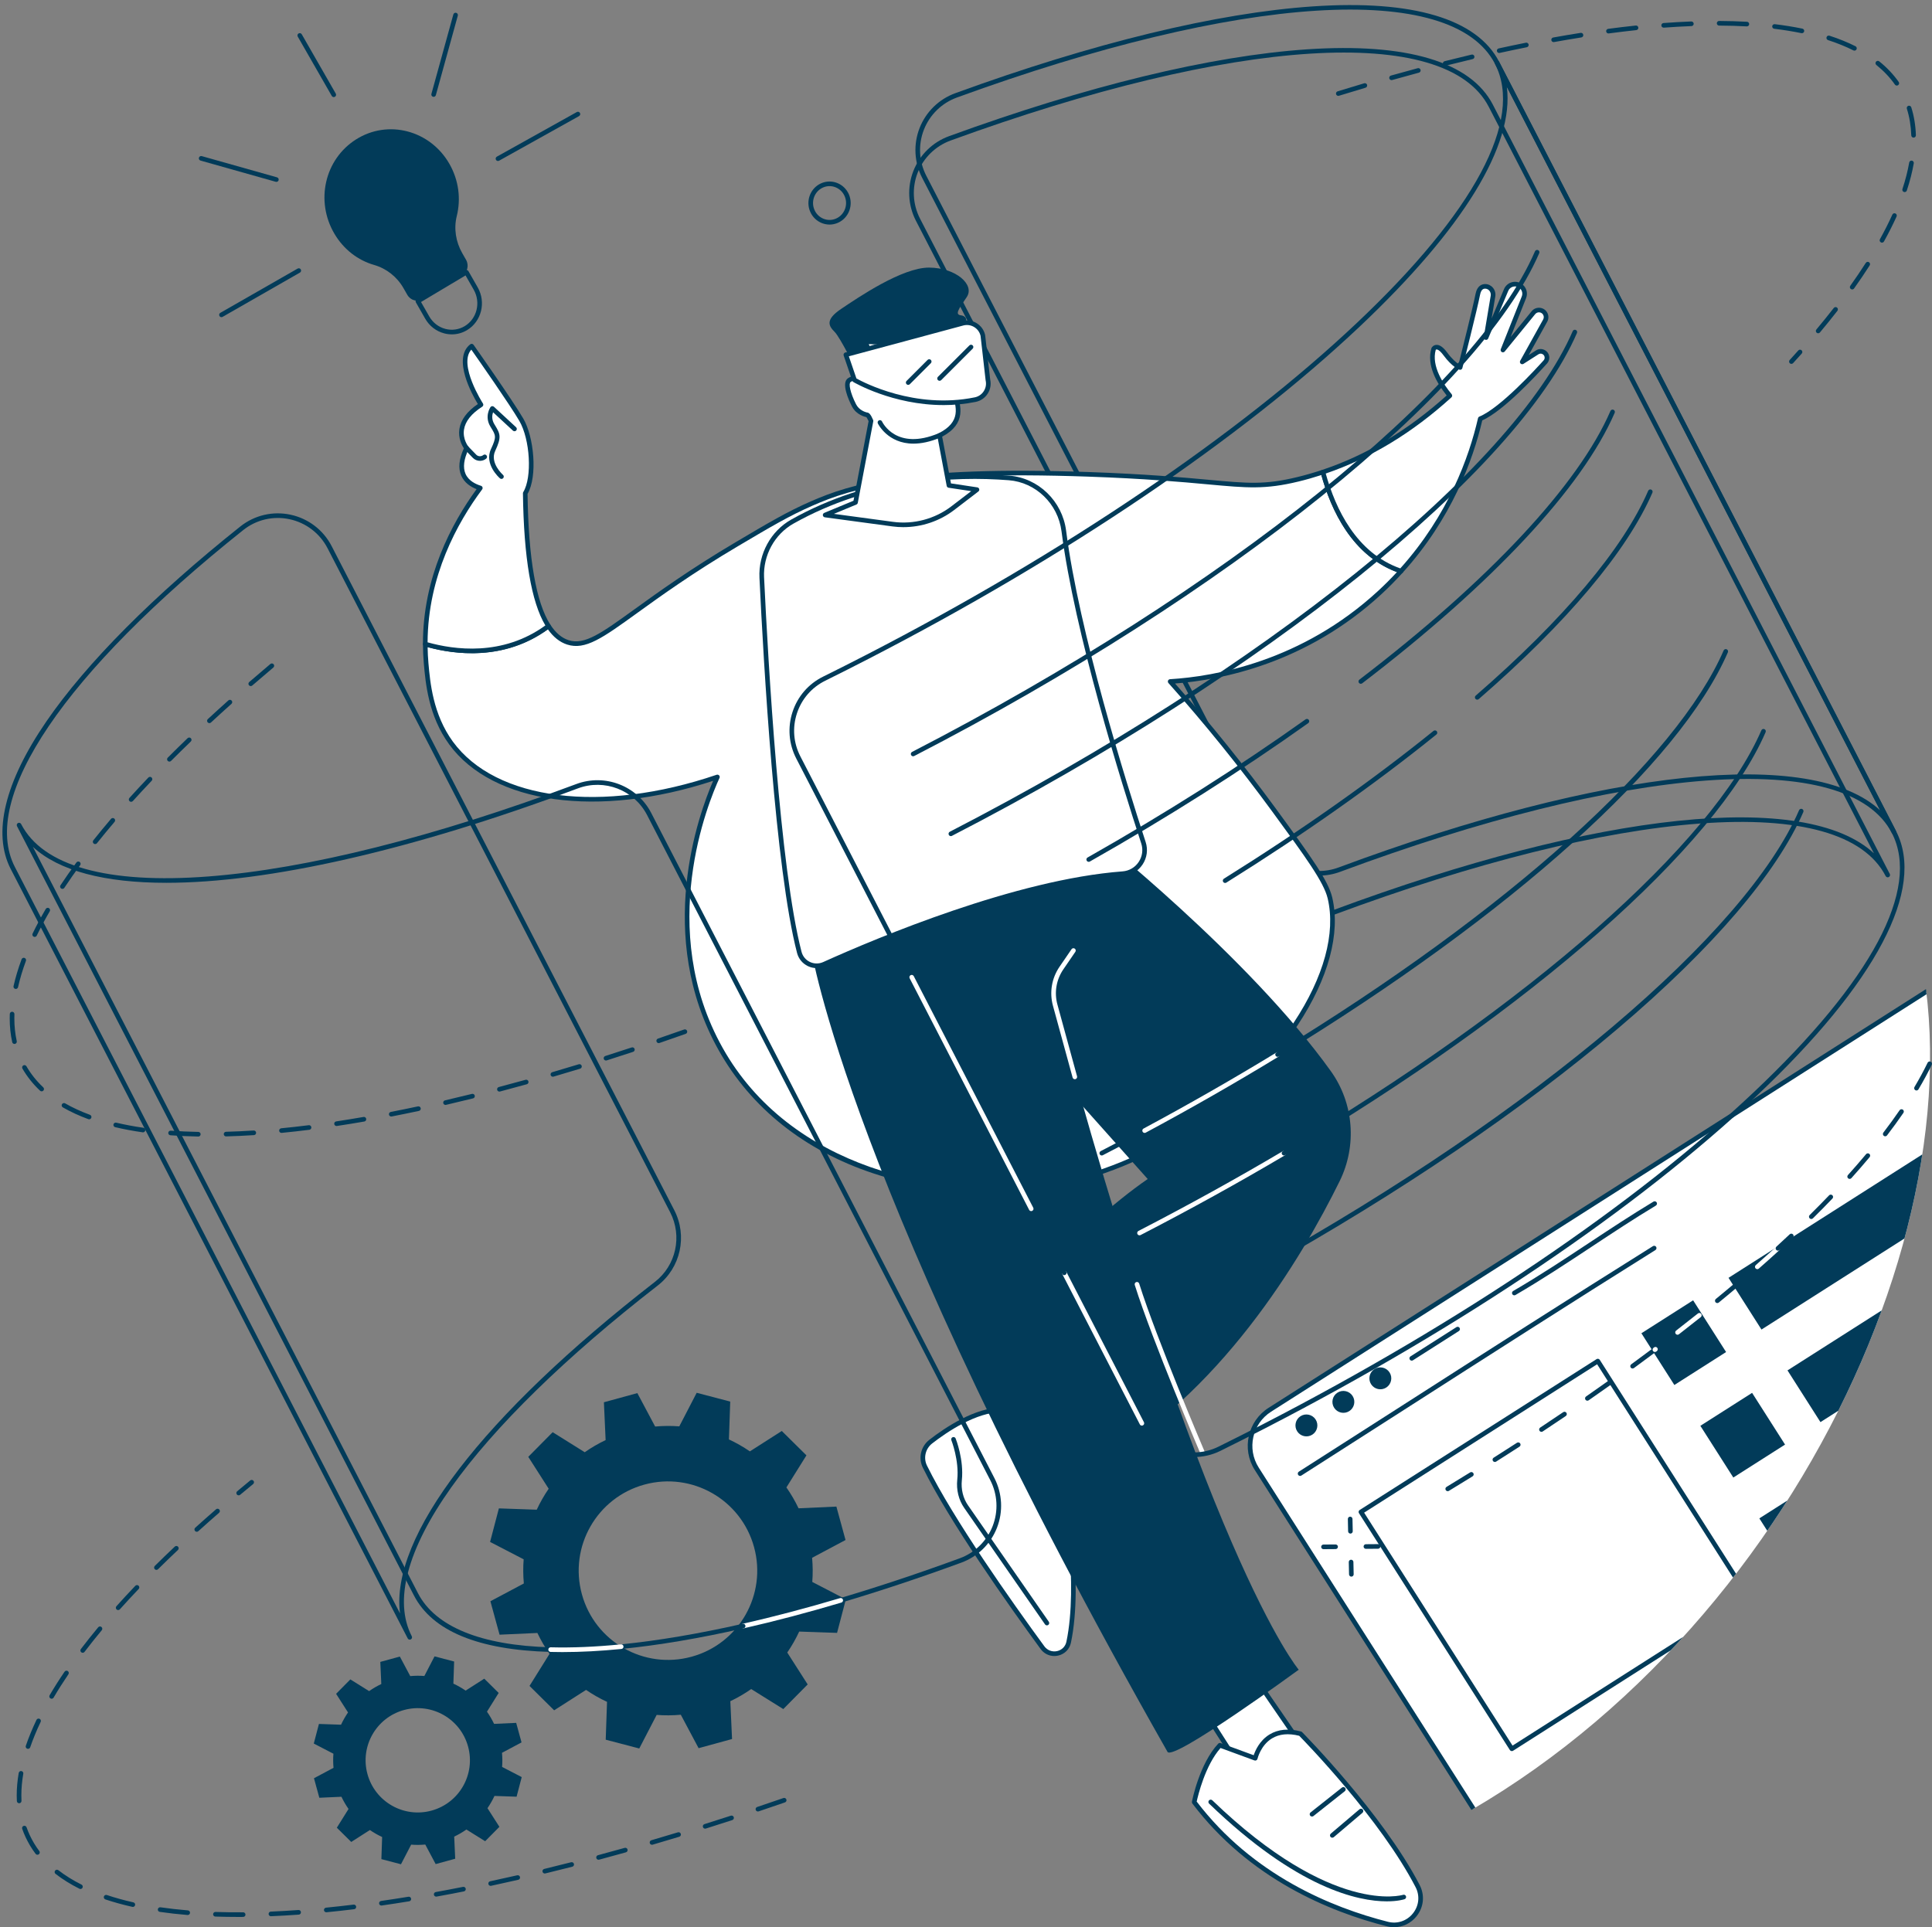 <svg xmlns="http://www.w3.org/2000/svg" xmlns:xlink="http://www.w3.org/1999/xlink" id="Layer_2" data-name="Layer 2" viewBox="0 0 1834.21 1830"><rect x="0" y="0" width="1834.21" height="1830" fill="#808080" stroke="none"/><defs><style>      .cls-1 {        fill: #fff;      }      .cls-2 {        fill: #023b59;      }      .cls-3 {        clip-path: url(#clippath);      }      .cls-4 {        fill: none;      }    </style><clipPath id="clippath"><path class="cls-4" d="m1396.5,1718.9c-385.59,224.02-855.9,60.35-1113.31-196.95C-54.05,1184.84-81.95,630.91,156.2,302.53,255.21,165.99,461.94-23.17,682.66,2.33c187.08,21.61,212.03,177.14,523.51,420.83,353.17,276.31,505.8,220.87,588.22,395.19,122.82,259.76-63.26,706.14-397.89,900.54Z"></path></clipPath></defs><g id="Illustration"><g><g class="cls-3"><g><g><path class="cls-1" d="m1852.43,926.57l-646.9,412.09c-18.89,12.04-24.45,37.11-12.42,56.01l210.67,330.7c12.04,18.89,37.11,24.45,56.01,12.42l392.64-250.12v-561.1Z"></path><path class="cls-2" d="m1438.07,1746.33c-14.14,0-27.99-6.99-36.13-19.77l-210.67-330.7c-12.67-19.89-6.79-46.37,13.09-59.04l646.9-412.09c.68-.43,1.53-.46,2.24-.07.7.39,1.14,1.12,1.14,1.93v561.1c0,.75-.38,1.45-1.02,1.85l-392.64,250.12c-7.1,4.52-15.05,6.68-22.91,6.68Zm412.17-815.75l-643.52,409.94c-17.84,11.37-23.11,35.13-11.75,52.97l210.67,330.7c11.37,17.84,35.13,23.11,52.98,11.75l391.62-249.48v-555.89Z"></path></g><g><path class="cls-2" d="m1234.29,1401.47c-.72,0-1.43-.36-1.85-1.01-.65-1.02-.35-2.38.67-3.03,32.65-20.84,65.33-41.78,98.05-62.75,77.91-49.93,158.48-101.56,238.13-151.4,1.02-.64,2.38-.33,3.03.7.64,1.03.33,2.38-.7,3.03-79.63,49.83-160.18,101.46-238.09,151.38-32.72,20.97-65.41,41.91-98.05,62.75-.37.23-.78.35-1.18.35Z"></path><path class="cls-2" d="m1249.06,1347.94c3.09,4.84,1.66,11.27-3.18,14.36-4.84,3.09-11.27,1.66-14.36-3.18-3.09-4.84-1.66-11.27,3.18-14.36,4.84-3.09,11.27-1.66,14.36,3.18Z"></path><path class="cls-2" d="m1284.15,1325.58c3.09,4.85,1.66,11.27-3.18,14.36-4.85,3.09-11.27,1.66-14.36-3.18-3.09-4.84-1.66-11.27,3.18-14.36,4.84-3.09,11.27-1.66,14.36,3.18Z"></path><path class="cls-2" d="m1319.24,1303.23c3.09,4.84,1.66,11.27-3.18,14.36-4.84,3.09-11.27,1.66-14.36-3.18-3.09-4.84-1.66-11.27,3.18-14.36,4.84-3.09,11.27-1.66,14.36,3.18Z"></path><path class="cls-2" d="m1437.67,1229.98c-.76,0-1.49-.39-1.9-1.09-.61-1.05-.26-2.39.79-3,25.04-14.57,49.03-30.44,72.22-45.78,19.78-13.08,40.23-26.6,61.01-39.1,1.04-.62,2.39-.29,3.02.75.62,1.04.29,2.39-.75,3.01-20.7,12.45-41.11,25.94-60.85,39-23.25,15.37-47.29,31.27-72.44,45.91-.35.2-.73.3-1.1.3Z"></path><path class="cls-2" d="m1340.29,1292.01c-.72,0-1.43-.36-1.85-1.02-.65-1.02-.35-2.38.67-3.03l43.57-27.75c1.02-.65,2.38-.35,3.03.67.65,1.02.35,2.38-.67,3.03l-43.57,27.75c-.36.23-.77.34-1.18.34Z"></path></g><g><path class="cls-2" d="m1435.31,1662.78c-.16,0-.32-.02-.48-.05-.57-.13-1.06-.47-1.38-.96l-143.27-224.9c-.65-1.02-.35-2.38.67-3.03l224.9-143.27c.49-.31,1.08-.42,1.66-.29.57.13,1.06.47,1.38.96l143.27,224.9c.65,1.02.35,2.38-.67,3.03l-224.9,143.27c-.36.23-.77.34-1.18.34Zm-140.23-226.42l140.9,221.2,221.2-140.91-140.9-221.2-221.2,140.91Z"></path><g><rect class="cls-2" x="1569.39" y="1245.87" width="58.23" height="58.24" transform="translate(-434.7 1058.49) rotate(-32.5)"></rect><polygon class="cls-2" points="1852.43 1078.71 1641.03 1213.38 1672.32 1262.49 1852.43 1147.75 1852.43 1078.71"></polygon></g><g><rect class="cls-2" x="1625.38" y="1333.76" width="58.23" height="58.23" transform="translate(-473.16 1102.33) rotate(-32.5)"></rect><polygon class="cls-2" points="1852.43 1202.27 1697.02 1301.27 1728.31 1350.39 1852.43 1271.31 1852.43 1202.27"></polygon></g><g><rect class="cls-2" x="1681.37" y="1421.65" width="58.23" height="58.23" transform="translate(-511.61 1146.18) rotate(-32.5)"></rect><polygon class="cls-1" points="1852.43 1325.82 1753.01 1389.16 1784.29 1438.28 1852.43 1394.87 1852.43 1325.82"></polygon></g></g></g></g><g><path class="cls-2" d="m495.14,1654.53l-5.08-18.55-20.99.95c-1.95-4.09-4.2-7.96-6.74-11.58l11.11-17.8-13.68-13.53-17.7,11.32c-3.69-2.53-7.58-4.74-11.63-6.63l.72-21-18.61-4.88-9.66,18.63c-4.41-.35-8.9-.31-13.4.1l-9.87-18.55-18.55,5.08.95,20.99c-4.08,1.95-7.96,4.2-11.58,6.74l-17.8-11.11-13.53,13.68,11.32,17.7c-2.53,3.69-4.75,7.58-6.63,11.63l-21-.72-4.88,18.61,18.63,9.66c-.35,4.41-.31,8.9.1,13.4l-18.55,9.87,5.08,18.55,20.99-.95c1.95,4.09,4.2,7.96,6.74,11.58l-11.11,17.8,13.68,13.53,17.7-11.32c3.69,2.53,7.58,4.75,11.63,6.63l-.72,21,18.61,4.88,9.66-18.63c4.41.35,8.9.31,13.4-.1l9.87,18.55,18.55-5.08-.95-20.99c4.09-1.95,7.96-4.2,11.58-6.74l17.8,11.11,13.53-13.68-11.32-17.7c2.53-3.69,4.75-7.58,6.63-11.63l21,.72,4.88-18.61-18.63-9.66c.35-4.41.31-8.9-.1-13.4l18.55-9.87Zm-85.44,64.76c-26.38,7.22-53.62-8.31-60.84-34.68-7.22-26.38,8.31-53.62,34.68-60.84,26.38-7.22,53.62,8.31,60.84,34.68,7.22,26.38-8.31,53.62-34.68,60.84Z"></path><path class="cls-2" d="m802.74,1462.35l-8.69-31.75-35.91,1.63c-3.33-6.99-7.18-13.62-11.54-19.82l19.02-30.46-23.4-23.15-30.29,19.37c-6.31-4.32-12.96-8.12-19.9-11.34l1.24-35.94-31.84-8.35-16.52,31.88c-7.55-.59-15.22-.53-22.93.16l-16.89-31.74-31.75,8.69,1.63,35.91c-6.99,3.33-13.62,7.18-19.82,11.54l-30.46-19.02-23.15,23.4,19.37,30.29c-4.32,6.31-8.12,12.96-11.34,19.9l-35.94-1.24-8.35,31.84,31.88,16.52c-.59,7.55-.53,15.22.16,22.93l-31.74,16.89,8.69,31.75,35.91-1.63c3.33,6.99,7.18,13.62,11.54,19.82l-19.01,30.46,23.4,23.15,30.29-19.37c6.31,4.33,12.96,8.12,19.9,11.34l-1.24,35.94,31.84,8.35,16.52-31.88c7.55.59,15.22.53,22.93-.16l16.89,31.74,31.75-8.69-1.63-35.91c6.99-3.33,13.62-7.18,19.82-11.54l30.46,19.01,23.15-23.4-19.38-30.29c4.33-6.31,8.12-12.96,11.34-19.9l35.94,1.24,8.35-31.84-31.88-16.52c.59-7.55.53-15.22-.16-22.93l31.74-16.89Zm-146.2,110.82c-45.14,12.36-91.75-14.21-104.11-59.35-12.36-45.14,14.21-91.75,59.35-104.11,45.14-12.36,91.75,14.21,104.11,59.35,12.36,45.14-14.21,91.75-59.35,104.11Z"></path></g><g><path class="cls-2" d="m389.01,1556.94c-.8,0-1.56-.43-1.95-1.19L10.23,825.28c-17.55-34.01-5.84-82.54,33.86-140.33,38.09-55.46,101.75-119.44,184.09-185.04,13.44-10.7,30.8-14.77,47.63-11.17,16.91,3.62,31.16,14.51,39.08,29.88l325.24,630.47c12.69,24.59,6.08,54.71-15.71,71.62-87.3,67.75-155.07,134.01-196,191.63-41.84,58.91-54.8,107.81-37.47,141.4.56,1.08.13,2.4-.94,2.96-.32.17-.67.25-1,.25ZM14.13,823.27l365.64,708.78c-9.44-72.82,78.04-187.61,241.96-314.82,20.12-15.61,26.21-43.42,14.5-66.14l-325.24-630.47c-7.32-14.19-20.48-24.25-36.1-27.59-15.54-3.33-31.57.43-43.97,10.31C61.47,638.34-19.57,757.93,14.13,823.27Z"></path><path class="cls-2" d="m1252.34,831.46c-20.96,0-40.99-11.53-51.09-31.11L875.48,168.84c-7.56-14.65-8.45-31.86-2.45-47.23,6.01-15.38,18.36-27.45,33.88-33.11,131.02-47.78,248.55-76.29,339.89-82.45,94.38-6.36,155.4,11.81,176.42,52.56l376.82,730.47c.56,1.08.13,2.4-.95,2.96-1.08.56-2.4.13-2.96-.94-20.5-39.74-81.61-56.98-176.66-49.88-93.52,6.99-213.57,36.95-347.16,86.63-6.56,2.44-13.31,3.6-19.97,3.6ZM879.38,166.82l325.78,631.51c12.29,23.82,40.51,34.74,65.62,25.4,254.27-94.58,449.42-114.22,514.19-54.28L1419.31,60.63c-40.71-78.91-241.25-66.35-510.9,32-14.33,5.23-25.74,16.37-31.29,30.58-5.54,14.19-4.72,30.08,2.26,43.61Z"></path><path class="cls-2" d="m1246.43,872.26c-20.96,0-40.99-11.53-51.09-31.11L869.57,209.64c-7.56-14.65-8.45-31.86-2.45-47.23,6.01-15.38,18.36-27.45,33.88-33.11,131.02-47.78,248.55-76.29,339.89-82.45,94.42-6.36,155.41,11.81,176.42,52.56l376.82,730.47c.56,1.08.13,2.4-.95,2.96-1.08.56-2.4.13-2.96-.94-20.5-39.74-81.59-56.98-176.66-49.88-93.52,6.99-213.57,36.95-347.16,86.63-6.56,2.44-13.31,3.6-19.97,3.6ZM873.47,207.62l325.78,631.51c12.29,23.82,40.5,34.74,65.62,25.4,254.27-94.57,449.42-114.22,514.19-54.28L1413.4,101.43c-40.71-78.91-241.24-66.35-510.9,32-14.33,5.23-25.74,16.38-31.29,30.58-5.54,14.19-4.72,30.08,2.26,43.61Z"></path></g><g><g><g><path class="cls-1" d="m1255.98,448.27c-7.67,2.56-15.58,4.86-23.76,6.84-52.17,12.64-62.81.03-199.24-4.72-166.65-5.81-223.03,10.48-262.31,27.68-22.4,9.81-40.13,20.31-71.23,38.71-105.78,62.61-132.86,102.08-160.4,93.16-6.31-2.04-12.64-6.65-18.35-15.49-42.33,31.9-90.56,24.84-116.95,17.12.01,5.97.26,12.05.81,18.24,1.58,17.9,4.34,49.24,23.6,75.66,41.46,56.88,143.73,69.51,252.94,32.3-6.91,14.98-62.64,141.05,3.04,258.31,67.85,121.13,216.3,145.46,313.87,128.83,159.14-27.12,286.35-180.83,264.61-272.3-3.74-15.74-20.22-38.48-53.02-83.33-38.79-53.03-73.88-94.35-98.66-122.15,26.65-1.63,118.7-10.52,198.89-84.39,7.28-6.71,14-13.55,20.25-20.46-45.64-15.28-65.65-62.35-74.11-94.01Z"></path><path class="cls-2" d="m941.15,1131.77c-38.14,0-76.97-5.96-111.91-17.54-65.41-21.67-116.25-62.16-147.02-117.09-60.86-108.65-18.96-223.89-5.17-255.71-109.01,35.79-209.32,22.06-250.67-34.67-19.62-26.92-22.37-58.12-24.01-76.76-.53-5.97-.8-12.17-.82-18.42,0-.69.32-1.35.88-1.76.55-.42,1.27-.55,1.94-.35,24.96,7.3,73.09,14.83,115.01-16.77.49-.37,1.11-.51,1.71-.41.6.11,1.13.46,1.46.97,4.9,7.58,10.68,12.49,17.18,14.6,15.22,4.93,31.1-6.54,62.75-29.39,22.17-16,52.52-37.92,95.85-63.57,31.56-18.68,48.94-28.97,71.47-38.83,37.91-16.6,92.64-33.81,263.27-27.86,54.67,1.91,89.09,5.06,114.22,7.37,37.83,3.47,53.49,4.91,84.42-2.59,7.77-1.88,15.7-4.17,23.58-6.79.58-.19,1.2-.14,1.74.15.53.29.92.78,1.08,1.37,9.12,34.15,29.14,77.91,72.68,92.49.7.24,1.24.81,1.43,1.53.19.72,0,1.48-.5,2.03-6.54,7.22-13.4,14.16-20.39,20.6-71.12,65.52-151.46,81.3-195.76,84.66,33.44,37.74,65.66,77.74,95.82,118.96,34.3,46.9,49.62,68.3,53.38,84.12,8.09,34.04-3.56,77.14-32.8,121.36-51.53,77.92-143.22,138.21-233.58,153.61-18.49,3.15-37.77,4.7-57.23,4.7Zm-260.05-396.2c.61,0,1.21.26,1.63.73.59.65.73,1.59.36,2.39-10.61,22.98-60.31,143.36,2.96,256.31,63.53,113.42,206.06,145.72,311.58,127.74,89.22-15.21,179.76-74.76,230.65-151.71,28.57-43.19,40-85.07,32.2-117.92-3.71-15.63-21.1-39.39-52.66-82.54-30.96-42.33-64.11-83.37-98.52-121.98-.56-.63-.71-1.52-.39-2.3.32-.78,1.06-1.3,1.9-1.35,42.61-2.6,124.94-16.95,197.53-83.82,6.11-5.63,12.11-11.63,17.89-17.88-42.27-15.84-62.31-58.15-71.76-92.16-7.27,2.36-14.57,4.44-21.73,6.17-31.64,7.67-48.62,6.11-85.86,2.69-25.08-2.3-59.42-5.45-113.98-7.36-169.69-5.92-223.88,11.09-261.35,27.5-22.28,9.76-39.58,20-70.99,38.59-43.16,25.55-73.42,47.4-95.52,63.35-32.85,23.72-49.34,35.62-66.67,30.01-6.9-2.24-13.02-7.09-18.21-14.45-41.46,30.03-88.14,24.02-114.19,16.9.08,5.13.34,10.21.77,15.13,1.6,18.19,4.28,48.63,23.18,74.56,40.81,55.99,141.47,68.65,250.46,31.51.23-.08.47-.12.71-.12Z"></path></g><g><path class="cls-1" d="m1459.44,334.57l-14.25,9.1,21.79-39.22c1.06-1.91,1.13-4.21.2-6.18-2.13-4.49-8.22-5.23-11.36-1.38l-28.95,35.5,19.93-50.11c1.64-4.12.08-8.83-3.7-11.15-4.77-2.94-11.03-.93-13.21,4.23l-19.05,45.21,6.59-39.42c.78-4.7-2.71-9.28-7.47-9.24-2.96.03-5.82,1.74-6.95,7.53-2.7,13.91-16.8,69.54-16.8,69.54,0,0-6.12-2.2-14.02-12.9-7.9-10.71-11.13-4.79-11.13-4.79-4.83,16.33,6.88,34.17,15.42,44.44-28.89,26.3-68.95,55.35-120.51,72.53,8.46,31.66,28.46,78.73,74.11,94.01,49.97-55.21,68.37-114.71,75.26-144.68,20.14-8.28,54.23-45.52,61.8-53.98.99-1.1,1.52-2.52,1.52-3.99,0-4.74-5.24-7.61-9.23-5.06Z"></path><path class="cls-2" d="m1330.08,544.47c-.23,0-.47-.04-.7-.11-45.39-15.19-66.13-60.33-75.53-95.52-.3-1.12.33-2.28,1.43-2.65,41.86-13.95,81.6-37.72,118.18-70.68-9.55-11.91-19.23-28.85-14.5-44.83.05-.15.1-.29.18-.43.14-.26,1.48-2.56,4.42-2.76,3.24-.22,6.62,2.17,10.41,7.3,4.58,6.21,8.51,9.4,10.82,10.92,2.87-11.38,13.77-54.75,16.08-66.67,1.56-8.05,6.36-9.29,9.08-9.31.03,0,.05,0,.08,0,2.76,0,5.4,1.23,7.24,3.39,1.99,2.33,2.84,5.39,2.34,8.41l-3.5,20.92,11.77-27.93c1.29-3.05,3.83-5.38,6.98-6.39,3.16-1.01,6.58-.59,9.4,1.14,4.7,2.89,6.62,8.71,4.58,13.84l-14.66,36.86,19.94-24.45c1.96-2.4,4.97-3.6,8.02-3.23,3.07.37,5.7,2.26,7.02,5.06,1.24,2.61,1.14,5.67-.26,8.19l-17.57,31.62,6.93-4.43c2.56-1.64,5.68-1.74,8.35-.28,2.67,1.46,4.26,4.15,4.26,7.19,0,2.02-.74,3.96-2.08,5.46-9.41,10.51-41.28,45.03-61.55,54.1-8.85,37.86-29.12,93.31-75.52,144.57-.42.47-1.02.72-1.63.72Zm-71.44-94.78c9.27,33.48,29.01,75.31,70.78,90.04,45.52-50.76,65.25-105.51,73.78-142.62.16-.69.65-1.27,1.31-1.54,19.83-8.16,54.29-45.93,61-53.42.62-.69.96-1.59.96-2.53,0-1.41-.74-2.66-1.98-3.34-1.24-.68-2.68-.63-3.88.13l-14.25,9.1c-.85.54-1.95.44-2.69-.25-.73-.69-.9-1.79-.41-2.67l21.79-39.22c.71-1.29.77-2.85.14-4.18-.69-1.45-1.99-2.39-3.58-2.58-1.6-.19-3.08.41-4.09,1.65l-28.95,35.5c-.68.84-1.88,1.06-2.82.51-.94-.55-1.33-1.7-.93-2.7l19.93-50.11c1.25-3.14.07-6.7-2.81-8.47-1.73-1.06-3.83-1.32-5.76-.7-1.93.62-3.49,2.04-4.28,3.91l-19.05,45.21c-.43,1.03-1.56,1.57-2.64,1.26-1.07-.31-1.74-1.37-1.55-2.47l6.59-39.42c.29-1.71-.22-3.51-1.34-4.83-1.03-1.2-2.52-1.87-3.94-1.85-1.01,0-3.7.03-4.81,5.75-2.68,13.81-16.25,67.39-16.82,69.66-.15.6-.55,1.11-1.1,1.4-.55.29-1.19.34-1.77.13-.27-.1-6.85-2.55-15.05-13.67-3.9-5.29-6.06-5.56-6.58-5.53-.39.03-.65.25-.78.38-4.36,15.56,7.56,33.02,15.09,42.08.75.9.66,2.24-.21,3.03-36.88,33.57-77.02,57.9-119.32,72.33Zm200.8-115.12h.02-.02Z"></path></g><g><path class="cls-1" d="m498.67,468.39c9.38-15.3,6.69-52.07-3.79-69.93-10.61-18.08-47.06-69.78-47.06-69.78-18.03,14.08,8.84,55.64,8.84,55.64-31.16,19.95-13.69,41.13-13.69,41.13-12.57,26.14,3.45,35.05,13.03,37.96-20.8,27.93-52.42,80.83-52.25,148.17,26.4,7.72,74.62,14.78,116.95-17.12-11.89-18.41-21.11-55.27-22.03-126.07Z"></path><path class="cls-2" d="m447.88,620.28c-17.8,0-33.54-3.32-44.76-6.6-.93-.27-1.58-1.13-1.58-2.1-.16-63.3,27.17-114.55,50.9-147.08-5.41-2.11-11.49-5.93-14.49-12.75-3.08-7.01-2.25-15.77,2.46-26.06-1.79-2.65-5.63-9.59-4.24-18.47,1.36-8.64,7.23-16.56,17.48-23.55-5.15-8.51-24.52-43.19-7.2-56.72.47-.37,1.08-.53,1.67-.44.59.09,1.13.42,1.47.91.36.52,36.63,51.99,47.16,69.94,10.14,17.28,13.84,54.78,4.1,71.63.84,61.51,8.13,103.33,21.67,124.29.63.97.4,2.25-.52,2.94-24.54,18.49-51.06,24.07-74.14,24.07Zm-41.94-10.36c25.04,7.05,71.15,13.55,111.82-16.03-13.34-22.24-20.5-64.43-21.29-125.48,0-.41.11-.82.32-1.18,8.57-13.98,6.54-50.03-3.81-67.67-9.24-15.75-38.64-57.78-45.52-67.57-12.64,14.11,10.78,50.75,11.03,51.13.32.49.43,1.09.3,1.66-.12.57-.47,1.07-.96,1.38-10.26,6.57-16.08,13.88-17.32,21.72-1.45,9.25,4.08,16.09,4.13,16.16.54.66.66,1.58.29,2.35-4.62,9.6-5.61,17.54-2.96,23.58,2.88,6.55,9.55,9.77,14.65,11.32.68.21,1.22.74,1.45,1.41.22.68.1,1.43-.32,2-23.52,31.57-51.49,82.29-51.81,145.21Z"></path></g><path class="cls-2" d="m476.09,454.77c-.51,0-1.02-.18-1.43-.54-.63-.54-15.25-13.43-8.5-27.89,5.38-11.54,4.56-12.88,0-20.32l-.6-.98c-5.83-9.57-.18-18.06.06-18.42.36-.53.93-.87,1.57-.95.64-.07,1.27.14,1.74.57l21.02,19.44c.89.82.95,2.21.12,3.1-.83.89-2.21.94-3.1.12l-18.85-17.43c-.89,2.51-1.57,6.73,1.19,11.28l.59.97c5.13,8.38,6.33,11.38.23,24.47-5.34,11.44,7.27,22.61,7.4,22.72.91.8,1.01,2.18.22,3.1-.43.5-1.04.76-1.66.76Z"></path><path class="cls-2" d="m455.66,437.6c-2.47,0-4.92-.96-6.74-2.83l-7.54-7.79c-.84-.87-.82-2.26.05-3.1.87-.84,2.26-.82,3.11.05l7.54,7.79c1.78,1.84,4.73,2.01,6.72.39.94-.77,2.32-.63,3.09.31.77.94.63,2.32-.31,3.09-1.72,1.41-3.82,2.1-5.92,2.1Z"></path></g><g><g><g><path class="cls-1" d="m1176.67,1570.3c.45,2.53,77.81,114.25,77.81,114.25l-62.44,16.33-61.54-96.23,46.17-34.35Z"></path><path class="cls-2" d="m1192.04,1703.07c-.74,0-1.44-.37-1.85-1.01l-61.54-96.23c-.62-.97-.38-2.26.54-2.94l46.17-34.35c.61-.45,1.41-.56,2.12-.28.6.24,1.07.73,1.27,1.34,2.11,4.31,47.44,70.23,77.54,113.69.41.59.5,1.34.25,2.01-.25.67-.81,1.18-1.5,1.36l-62.44,16.33c-.18.05-.37.07-.56.07Zm-58.59-97.88l59.58,93.16,57.86-15.13c-31.17-45.02-66.99-97.07-74.82-109.73l-42.62,31.7Z"></path></g><g><path class="cls-1" d="m1191.7,1669.57s7.26-32.66,42.91-23.31c0,0,75.99,76.59,111.28,144.71,9.98,19.27-7.69,41.37-28.72,36.04-49.22-12.47-128.31-42.96-183.4-115.77,0,0,6.81-35.19,24.38-54l33.56,12.33Z"></path><path class="cls-2" d="m1323.5,1830c-2.27,0-4.58-.28-6.87-.86-54.42-13.79-130.62-45.21-184.62-116.58-.38-.5-.52-1.13-.4-1.74.28-1.46,7.13-36.03,24.93-55.08.6-.65,1.54-.86,2.36-.56l31.35,11.52c1.48-4.44,5.59-13.96,15.03-19.72,8.12-4.95,18.17-5.91,29.88-2.84.38.1.72.3,1,.58.76.77,76.63,77.61,111.67,145.25,5,9.66,3.89,20.98-2.91,29.55-5.36,6.76-13.18,10.49-21.43,10.49Zm-187.38-119.3c53.19,69.79,128.05,100.61,181.59,114.17,8.92,2.26,18.03-.84,23.78-8.09,5.71-7.2,6.65-16.7,2.45-24.8-33.39-64.44-104.33-137.48-110.47-143.74-10.24-2.57-18.94-1.74-25.86,2.47-10.76,6.54-13.73,19.22-13.76,19.35-.14.62-.54,1.14-1.09,1.45-.56.3-1.22.35-1.81.13l-32.17-11.82c-14.67,16.62-21.45,45.33-22.65,50.9Z"></path></g><path class="cls-2" d="m1316.57,1805.45c-26.84,0-84.78-11.9-168.67-92.8-.87-.84-.9-2.23-.06-3.1.84-.87,2.23-.9,3.11-.06,114.13,110.06,180.46,89.97,181.12,89.76,1.15-.38,2.39.25,2.77,1.39.38,1.15-.24,2.39-1.39,2.77-.77.26-6.5,2.04-16.88,2.04Z"></path><path class="cls-2" d="m1264.85,1745.02c-.62,0-1.24-.26-1.67-.77-.78-.92-.67-2.31.25-3.1l27.25-23.14c.93-.78,2.31-.67,3.1.25.78.92.67,2.31-.25,3.09l-27.25,23.14c-.41.35-.92.52-1.42.52Z"></path><path class="cls-2" d="m1245.59,1724.92c-.65,0-1.29-.29-1.72-.83-.75-.95-.59-2.33.36-3.08l29.78-23.59c.95-.75,2.33-.59,3.09.36.75.95.59,2.33-.36,3.08l-29.78,23.59c-.4.32-.89.47-1.36.47Z"></path></g><g><g><polygon class="cls-1" points="985.58 1315.94 933.76 1355.73 979.26 1417.55 1027.77 1371.3 985.58 1315.94"></polygon><path class="cls-2" d="m979.26,1419.75c-.06,0-.13,0-.19,0-.63-.05-1.2-.38-1.58-.89l-45.5-61.82c-.71-.96-.52-2.32.43-3.04l51.82-39.79c.46-.35,1.05-.51,1.63-.43.58.08,1.1.38,1.46.85l42.2,55.35c.68.89.58,2.15-.23,2.92l-48.51,46.25c-.41.39-.95.61-1.52.61Zm-42.46-63.59l42.75,58.08,45.28-43.18-39.67-52.04-48.36,37.13Z"></path></g><g><path class="cls-1" d="m1010.08,1410.3l-48.16-39.01-9.07-32.69c-25.29-.62-53.68,18.22-69.25,30.34-7.21,5.61-9.56,15.47-5.53,23.67,25.69,52.19,83.62,133.61,111.66,171.95,7.06,9.66,22.37,6.54,24.84-5.18,12.38-58.69-4.49-149.09-4.49-149.09Z"></path><path class="cls-2" d="m1000.93,1572.5c-5.09,0-9.86-2.38-12.97-6.63-30.92-42.28-86.56-120.88-111.86-172.28-4.45-9.05-1.86-20.14,6.15-26.38,14.89-11.59,43.51-30.82,69.39-30.82.42,0,.85,0,1.27.02.97.02,1.8.68,2.06,1.61l8.88,32.01,47.62,38.57c.41.33.68.79.78,1.3.17.91,16.81,91.51,4.48,149.95-1.31,6.23-6.02,10.93-12.28,12.27-1.18.25-2.36.38-3.52.38Zm-49.75-231.71c-24.45.22-51.87,18.72-66.23,29.89-6.38,4.97-8.44,13.78-4.91,20.97,25.15,51.1,80.63,129.46,111.47,171.63,2.78,3.8,7.39,5.55,12.01,4.55,4.54-.98,7.95-4.38,8.9-8.89,11.54-54.71-2.75-138.42-4.36-147.45l-47.53-38.49c-.35-.29-.61-.68-.73-1.12l-8.63-31.09Z"></path></g><path class="cls-2" d="m993.93,1543.38c-.69,0-1.38-.33-1.81-.94l-76.72-110.57c-5.26-7.57-7.59-17.1-6.59-26.81,1.91-18.41-5.53-37.31-5.6-37.5-.45-1.13.1-2.4,1.22-2.85,1.13-.45,2.41.1,2.85,1.23.32.81,7.91,20.1,5.89,39.58-.9,8.67,1.17,17.14,5.83,23.85l76.72,110.57c.69,1,.44,2.36-.55,3.06-.38.26-.82.39-1.25.39Z"></path></g><path class="cls-2" d="m1037.21,790.92s147.96,116.83,226.25,226.18c21.88,30.56,24.97,70.78,8.37,104.5-36.04,73.21-113.98,204.49-234.62,269.97l-101.31-129.45s88.59-97.95,153.72-142.57l-166.07-186.14-41.29-93.48,154.96-49.01Z"></path><path class="cls-2" d="m1108.41,1663.49c5.25,9.25,124.58-77.99,124.58-77.99,0,0-91.3-106.86-236.39-650.01-1.69-6.32-28.44-139.15-28.44-139.15l-198.27,103.92s34.84,228.57,338.52,763.22Z"></path><path class="cls-1" d="m1020.43,1024.79c-.97,0-1.85-.64-2.12-1.62l-18.65-68.14c-3.47-12.67-1.2-26.16,6.21-37l11.42-16.69c.68-1,2.05-1.26,3.05-.57,1,.68,1.26,2.05.57,3.05l-11.42,16.69c-6.69,9.78-8.73,21.93-5.6,33.36l18.65,68.14c.32,1.17-.37,2.38-1.54,2.7-.19.05-.39.08-.58.08Z"></path><path class="cls-1" d="m1141.55,1381.27c-.85,0-1.66-.5-2.02-1.33-.45-1.06-45.48-106.7-62.2-159.78-.36-1.16.28-2.39,1.43-2.75,1.17-.36,2.39.28,2.76,1.43,16.65,52.87,61.6,158.31,62.05,159.37.48,1.12-.04,2.41-1.16,2.88-.28.12-.57.18-.86.18Z"></path></g><g><path class="cls-1" d="m723.22,548.49c3.77,79.14,14.96,276.6,35.64,355.91,2.66,10.19,13.91,15.5,23.51,11.17,47.25-21.32,181.43-78.25,283.54-85.95,14.55-1.1,24.19-15.57,19.65-29.44-19.56-59.78-63.28-200.09-75.59-295.99-3.5-27.26-25.16-48.27-52.08-50.37-49.7-3.87-129.98-1.03-205.58,41.42-18.89,10.61-30.14,31.3-29.09,53.24Z"></path><path class="cls-2" d="m775.34,919.28c-2.85,0-5.69-.63-8.33-1.89-5.11-2.44-8.85-6.97-10.28-12.43-20.67-79.26-31.86-275.62-35.71-356.36-1.08-22.66,10.78-44.35,30.21-55.26,74.72-41.96,153.72-45.84,206.83-41.7,27.73,2.16,50.48,24.14,54.09,52.28,12.37,96.39,56.92,238.82,75.5,295.59,2.38,7.27,1.31,15.08-2.94,21.44-4.24,6.34-11.03,10.3-18.63,10.87-100.56,7.58-231.27,62.5-282.8,85.76-2.53,1.14-5.23,1.71-7.94,1.71Zm-49.93-370.9c3.85,80.6,15.01,276.6,35.57,355.46,1.1,4.21,3.98,7.7,7.92,9.58,3.97,1.9,8.55,1.95,12.56.14,51.74-23.35,183.02-78.5,284.28-86.13,6.24-.47,11.83-3.73,15.31-8.94,3.5-5.23,4.38-11.65,2.42-17.63-18.62-56.88-63.26-199.64-75.68-296.4-3.35-26.08-24.4-46.46-50.07-48.45-52.52-4.09-130.58-.27-204.34,41.15-18,10.11-28.98,30.21-27.98,51.22Z"></path></g><g><path class="cls-2" d="m813.29,352.07s-15.42-31.34-20.85-36.86c-5.44-5.52-9.64-11.34,6.35-22.04,15.99-10.7,57.76-39.26,83.36-39.07,25.6.18,43.53,16.35,35.65,28.01-7.88,11.66-11.49,16.57-5.42,17.32,6.07.75,9.42,7.53-7.78,17.5-17.21,9.97-77.19,53.23-91.31,35.14Z"></path><g><path class="cls-1" d="m900.94,460.96l-8.94-47.51c26.91-13.51,16.07-32.25,12.05-47.21-4.33-16.1-17.67-51.05-17.67-51.05-22.08,12.97-65.37,9.1-65.37,9.1,0,0,6.21,9.89,2.64,14.77-3.56,4.88-1.34,23.6-1.34,23.6,0,0-7.73-7.27-16-1.71-4.65,3.13.66,16.48,4.47,23.97,3.81,7.49,12.01,8.96,12.01,8.96,0,0,1.35-.81,4.11,5.79l-14.69,77.39-28.84,11.97,64.17,8.66c20.25,2.73,40.75-2.71,56.97-15.13l22.99-17.6-26.56-4Z"></path><path class="cls-2" d="m857.66,500.57c-3.47,0-6.95-.23-10.41-.7l-64.17-8.66c-.98-.13-1.76-.91-1.88-1.89-.13-.98.42-1.93,1.34-2.31l27.74-11.52,14.34-75.57c-1.11-2.54-1.85-3.52-2.16-3.87-.02,0-.04,0-.06,0-.38-.07-9.32-1.76-13.58-10.13-3.34-6.56-10.4-22.31-3.74-26.79,5.31-3.57,10.73-2.68,14.6-.83-.47-6.3-.71-16.56,2.19-20.53,2.18-2.99-1.33-10.06-2.73-12.31-.44-.71-.44-1.6,0-2.31.44-.71,1.22-1.11,2.07-1.04.43.04,42.86,3.65,64.07-8.81.56-.33,1.23-.39,1.84-.18.61.21,1.09.69,1.32,1.29.55,1.43,13.43,35.24,17.74,51.26.53,1.96,1.17,3.98,1.85,6.12,4.33,13.57,9.7,30.39-13.56,42.86l8.35,44.37,25.02,3.77c.87.13,1.58.77,1.8,1.62.22.85-.09,1.76-.79,2.29l-22.99,17.6c-13.79,10.56-30.91,16.26-48.19,16.26Zm-65.93-12.62l56.11,7.57c19.53,2.64,39.7-2.72,55.34-14.7l18.88-14.45-21.45-3.23c-.92-.14-1.66-.85-1.83-1.77l-8.94-47.51c-.18-.96.3-1.93,1.17-2.37,21.61-10.85,17.14-24.83,12.83-38.36-.7-2.19-1.36-4.25-1.91-6.32-3.6-13.4-13.65-40.37-16.71-48.48-18.97,9.69-49.52,9.03-60.43,8.43,1.72,3.79,3.52,9.65.63,13.6-2.1,2.88-1.81,14.62-.93,22.04.11.92-.37,1.8-1.19,2.22-.83.41-1.82.27-2.49-.36-.26-.24-6.59-5.98-13.27-1.49-1.99,1.34-.57,9.81,5.21,21.15,2.87,5.64,8.78,7.39,10.16,7.73.3,0,.64.04.96.15,1.15.38,2.77,1.52,5.07,7.02.17.4.21.83.13,1.26l-14.69,77.39c-.14.73-.63,1.34-1.32,1.62l-21.33,8.85Zm32.18-92.18c-.09.05-.18.1-.27.14.09-.04.18-.08.27-.14Z"></path></g><path class="cls-2" d="m867.22,421.27c-24.55,0-33.69-18.96-33.81-19.21-.51-1.1-.03-2.41,1.07-2.91,1.1-.51,2.4-.03,2.91,1.07.55,1.17,13.72,27.99,53.75,11.21,1.12-.47,2.41.06,2.87,1.18.47,1.12-.06,2.4-1.18,2.87-9.96,4.18-18.45,5.79-25.63,5.79Z"></path><g><g><path class="cls-1" d="m803.03,336.83l8.22,24.02s52.31,31.27,114.59,18.61c8.54-1.74,13.97-10.18,12.04-18.68l-4.8-42.25c-1.91-8.42-10.32-13.66-18.72-11.68l-111.34,29.98Z"></path><path class="cls-2" d="m895.72,384.64c-48.28,0-85.15-21.64-85.59-21.9-.45-.27-.78-.68-.95-1.17l-8.22-24.02c-.2-.58-.15-1.21.14-1.74.29-.54.78-.93,1.37-1.09l111.34-29.98c4.7-1.11,9.48-.33,13.53,2.2,4.04,2.52,6.85,6.47,7.91,11.12.02.08.03.16.04.24l4.79,42.13c1.03,4.66.17,9.43-2.43,13.44-2.61,4.04-6.64,6.79-11.34,7.75-10.52,2.14-20.78,3.03-30.57,3.03Zm-82.65-25.28c6.32,3.53,55.45,29.52,112.35,17.95,3.54-.72,6.57-2.79,8.53-5.83,1.97-3.05,2.61-6.68,1.81-10.21-.02-.08-.03-.16-.04-.24l-4.79-42.13c-.81-3.45-2.91-6.37-5.92-8.25-3.04-1.9-6.64-2.49-10.13-1.66l-109,29.35,7.19,21.02Z"></path></g><path class="cls-2" d="m862.22,365.46c-.56,0-1.12-.21-1.55-.64-.86-.86-.86-2.25,0-3.11l19.95-19.95c.86-.86,2.25-.86,3.11,0,.86.86.86,2.25,0,3.11l-19.95,19.95c-.43.43-.99.64-1.55.64Z"></path><path class="cls-2" d="m892,361.59c-.56,0-1.12-.21-1.55-.64-.86-.86-.86-2.25,0-3.11l29.88-29.87c.86-.86,2.25-.86,3.11,0,.86.86.86,2.25,0,3.11l-29.87,29.87c-.43.43-.99.64-1.55.64Z"></path></g></g></g><g><path class="cls-2" d="m522.77,1568.61s-.04,0-.06,0c-68.67-1.83-112.32-19.88-129.75-53.66L16.14,784.48c-.56-1.08-.13-2.4.94-2.96,1.08-.56,2.4-.13,2.96.94,20.58,39.9,82.06,57.12,177.78,49.8,94.18-7.21,214.96-37.56,349.3-87.76,27.23-10.18,57.81,1.64,71.14,27.47l325.79,631.53c7.55,14.63,8.45,31.83,2.47,47.18-5.99,15.37-18.31,27.45-33.81,33.13-38.92,14.27-77.24,27.03-113.89,37.92-1.16.35-2.38-.32-2.73-1.48-.35-1.16.32-2.39,1.48-2.73,36.56-10.87,74.79-23.59,113.62-37.83,14.31-5.25,25.7-16.4,31.23-30.6,5.52-14.17,4.69-30.05-2.28-43.57l-325.79-631.53c-12.31-23.86-40.55-34.77-65.7-25.37-158.9,59.39-294.86,89.66-390.68,89.67-58.53,0-102.08-11.29-126.75-34.14l365.64,708.79c16.4,31.79,59.96,49.53,125.96,51.28,1.21.03,2.17,1.04,2.14,2.25-.03,1.19-1.01,2.14-2.19,2.14Z"></path><path class="cls-1" d="m705.53,1546.25c-1,0-1.91-.69-2.14-1.71-.27-1.18.47-2.36,1.65-2.63,29.43-6.68,60.56-14.89,92.52-24.39,1.16-.35,2.38.32,2.73,1.48.35,1.16-.32,2.39-1.48,2.73-32.05,9.53-63.27,17.76-92.79,24.46-.16.04-.33.06-.49.06Z"></path><path class="cls-2" d="m589.76,1565.8c-1.12,0-2.07-.85-2.18-1.98-.12-1.21.76-2.28,1.97-2.4,34.96-3.48,73.81-10.04,115.5-19.51,1.19-.27,2.36.47,2.63,1.65.27,1.18-.47,2.36-1.65,2.63-41.86,9.51-80.9,16.1-116.04,19.59-.07,0-.15.01-.22.01Z"></path><path class="cls-1" d="m534.05,1568.76c-3.85,0-7.63-.05-11.34-.15-1.21-.03-2.17-1.04-2.14-2.25.03-1.21,1.04-2.18,2.25-2.14,20.2.54,42.64-.41,66.72-2.8,1.21-.12,2.28.76,2.4,1.97.12,1.21-.76,2.28-1.97,2.4-19.85,1.97-38.61,2.97-55.93,2.97Z"></path><path class="cls-2" d="m1133.43,1383.55c-20.91,0-41.17-11.38-51.31-31.03-.56-1.08-.13-2.4.95-2.96,1.07-.56,2.4-.13,2.96.94,13.18,25.56,44.93,35.96,70.74,23.21,14.28-7.06,28.72-14.35,42.92-21.67,187.22-96.58,352.39-208.35,465.08-314.72,112.06-105.78,158.71-193.22,131.37-246.22L1430.55,82.42c7.24,55.27-41.17,134.71-139.6,227.62-112.98,106.64-278.5,218.67-466.08,315.43-13.73,7.08-27.68,14.13-41.45,20.95-12.82,6.35-22.34,17.33-26.81,30.93-4.48,13.63-3.32,28.15,3.26,40.9l107.64,208.67c.56,1.08.13,2.4-.94,2.96-1.08.56-2.4.13-2.96-.94l-107.64-208.67c-7.12-13.81-8.38-29.53-3.53-44.29,4.84-14.73,15.15-26.62,29.04-33.49,13.75-6.8,27.67-13.84,41.39-20.91,187.22-96.58,352.39-208.35,465.08-314.72,111.97-105.7,158.65-193.09,131.43-246.1l-.06-.12c-.56-1.08-.13-2.4.95-2.96,1.07-.56,2.4-.13,2.96.94l376.82,730.47c28.32,54.9-18.65,144.19-132.26,251.43-112.98,106.64-278.5,218.67-466.08,315.43-14.22,7.34-28.69,14.64-42.99,21.71-8.1,4-16.74,5.9-25.28,5.9Z"></path><path class="cls-1" d="m1084.08,1353.71c-.8,0-1.56-.43-1.95-1.19l-73.71-142.89c-.56-1.08-.13-2.4.95-2.96,1.08-.56,2.4-.13,2.96.94l73.71,142.89c.56,1.08.13,2.4-.95,2.96-.32.17-.66.25-1,.25Z"></path><path class="cls-2" d="m1010.36,1210.82c-.8,0-1.56-.43-1.95-1.19l-31.36-60.79c-.56-1.08-.13-2.4.95-2.96,1.07-.56,2.4-.13,2.96.94l31.36,60.79c.56,1.08.13,2.4-.95,2.96-.32.17-.66.24-1,.24Z"></path><path class="cls-1" d="m979,1150.02c-.8,0-1.56-.43-1.95-1.19l-113.44-219.9c-.56-1.08-.13-2.4.94-2.96,1.07-.56,2.4-.13,2.96.94l113.44,219.9c.56,1.08.13,2.4-.95,2.96-.32.17-.66.25-1,.25Z"></path><path class="cls-2" d="m866.92,718.13c-.8,0-1.56-.43-1.95-1.19-.56-1.08-.13-2.4.94-2.96,296.93-153.18,534.59-344.21,591.39-475.36.48-1.11,1.76-1.63,2.89-1.14,1.11.48,1.62,1.77,1.14,2.89-57.17,132.01-295.65,323.91-593.41,477.52-.32.17-.67.24-1,.24Z"></path><path class="cls-2" d="m902.73,793.94c-.8,0-1.56-.43-1.95-1.19-.56-1.08-.13-2.4.94-2.96,296.93-153.18,534.6-344.21,591.4-475.36.48-1.11,1.77-1.63,2.89-1.14,1.11.48,1.62,1.77,1.14,2.89-57.17,132.01-295.65,323.91-593.41,477.52-.32.17-.67.25-1,.25Z"></path><path class="cls-2" d="m1033.6,818.35c-.77,0-1.51-.4-1.91-1.11-.6-1.06-.23-2.4.83-2.99,74.14-42.02,143.77-86.16,206.97-131.19.99-.7,2.36-.47,3.06.51.7.99.47,2.36-.51,3.06-63.32,45.12-133.09,89.34-207.35,131.44-.34.19-.71.29-1.08.29Z"></path><path class="cls-2" d="m1291.93,649.29c-.66,0-1.31-.3-1.75-.86-.74-.96-.55-2.34.41-3.08,123.27-94.24,207.91-184.84,238.34-255.1.48-1.11,1.78-1.62,2.89-1.14,1.11.48,1.62,1.78,1.14,2.89-30.72,70.94-115.85,162.16-239.7,256.85-.4.3-.87.45-1.33.45Z"></path><path class="cls-2" d="m1163.12,838.43c-.73,0-1.45-.37-1.87-1.03-.64-1.03-.33-2.38.7-3.03,73.65-45.98,140.6-93.2,199-140.33.95-.76,2.33-.61,3.09.33.76.94.61,2.33-.33,3.09-58.53,47.24-125.63,94.56-199.43,140.63-.36.23-.76.33-1.16.33Z"></path><path class="cls-2" d="m1402.45,664.39c-.61,0-1.22-.26-1.66-.76-.8-.92-.7-2.3.22-3.1,83.37-72.38,139.99-139.63,163.74-194.48.48-1.11,1.76-1.63,2.89-1.14,1.11.48,1.62,1.78,1.14,2.89-24.01,55.44-81.03,123.24-164.89,196.05-.41.36-.93.54-1.44.54Z"></path><path class="cls-2" d="m1046,1097.2c-.8,0-1.56-.43-1.95-1.19-.56-1.08-.13-2.4.95-2.96,13.55-6.99,27.23-14.19,40.67-21.41,1.07-.57,2.4-.17,2.97.9.57,1.07.17,2.4-.9,2.97-13.46,7.23-27.16,14.44-40.73,21.44-.32.17-.66.24-1,.24Z"></path><path class="cls-1" d="m1086.7,1075.77c-.78,0-1.54-.42-1.94-1.16-.57-1.07-.17-2.4.9-2.97,43.16-23.17,85.58-47.46,126.11-72.18,1.03-.63,2.38-.3,3.02.73.63,1.04.3,2.39-.73,3.02-40.59,24.76-83.09,49.09-126.32,72.3-.33.18-.69.26-1.04.26Z"></path><path class="cls-2" d="m1212.92,1003.53c-.74,0-1.46-.37-1.88-1.05-.63-1.04-.3-2.39.73-3.02,108.03-65.9,204.33-136.06,278.49-202.88,73.64-66.35,124.17-128.21,146.12-178.9.48-1.11,1.77-1.62,2.89-1.14,1.11.48,1.62,1.78,1.14,2.89-45.58,105.25-204.96,248.72-426.36,383.78-.36.22-.75.32-1.14.32Z"></path><path class="cls-1" d="m1081.82,1173.01c-.8,0-1.56-.43-1.95-1.19-.56-1.08-.13-2.4.95-2.96,46.83-24.16,92.95-49.64,137.09-75.75,1.04-.62,2.39-.27,3.01.77.62,1.04.27,2.39-.77,3.01-44.21,26.15-90.41,51.68-137.31,75.88-.32.17-.66.25-1,.25Z"></path><path class="cls-2" d="m1219.02,1097.2c-.75,0-1.48-.39-1.89-1.08-.62-1.04-.27-2.39.77-3.01,233.22-137.96,407.3-291.08,454.31-399.61.48-1.11,1.76-1.63,2.89-1.14,1.11.48,1.62,1.78,1.14,2.89-47.35,109.34-222.12,263.24-456.1,401.65-.35.21-.74.31-1.12.31Z"></path><path class="cls-2" d="m1117.63,1248.83c-.8,0-1.56-.43-1.95-1.19-.56-1.08-.13-2.4.95-2.96,27.39-14.13,54.72-28.81,81.24-43.64,1.06-.59,2.4-.21,2.99.84.59,1.06.21,2.4-.84,2.99-26.56,14.85-53.94,29.55-81.37,43.71-.32.17-.66.25-1,.25Z"></path><path class="cls-2" d="m1198.94,1205.16c-.77,0-1.52-.41-1.92-1.12-.59-1.06-.21-2.4.84-2.99,259.04-144.82,459.29-314.28,510.16-431.73.48-1.11,1.78-1.62,2.89-1.14,1.11.48,1.62,1.78,1.14,2.89-25.09,57.93-85.84,128.93-175.69,205.32-90.89,77.28-207.2,156.29-336.36,228.5-.34.19-.71.28-1.07.28Z"></path></g><g><path class="cls-2" d="m1374.45,1415.98c-.74,0-1.47-.38-1.88-1.06-.63-1.04-.3-2.39.74-3.02,7.54-4.58,15.02-9.17,22.43-13.76,1.03-.64,2.38-.32,3.02.71.64,1.03.32,2.38-.71,3.02-7.42,4.6-14.91,9.19-22.46,13.78-.36.22-.75.32-1.14.32Zm44.77-27.75c-.73,0-1.44-.36-1.86-1.02-.65-1.02-.35-2.38.68-3.03,7.46-4.73,14.85-9.45,22.16-14.19,1.02-.66,2.38-.37,3.04.65.66,1.02.37,2.38-.65,3.04-7.32,4.74-14.72,9.48-22.19,14.21-.36.23-.77.34-1.17.34Zm44.21-28.62c-.71,0-1.41-.35-1.83-.98-.67-1.01-.39-2.37.62-3.04,7.37-4.88,14.66-9.76,21.86-14.64,1-.68,2.37-.42,3.05.59.68,1,.42,2.37-.59,3.05-7.21,4.89-14.51,9.78-21.9,14.67-.37.25-.79.37-1.21.37Zm43.6-29.56c-.69,0-1.38-.33-1.81-.94-.69-1-.44-2.36.55-3.06,7.2-5,14.45-10.09,21.54-15.14.99-.7,2.36-.47,3.06.52.7.99.47,2.36-.51,3.06-7.1,5.06-14.36,10.16-21.58,15.17-.38.26-.82.39-1.25.39Zm42.93-30.57c-.68,0-1.34-.31-1.78-.9-.71-.98-.5-2.35.48-3.07,7.15-5.23,14.26-10.5,21.15-15.67.97-.73,2.35-.53,3.08.44.73.97.53,2.35-.44,3.07-6.9,5.18-14.03,10.47-21.2,15.7-.39.29-.84.42-1.29.42Z"></path><path class="cls-1" d="m1571.14,1283.79c-.67,0-1.33-.3-1.76-.88-.73-.97-.53-2.35.44-3.07l.53-.4c.97-.73,2.35-.53,3.07.44.73.97.53,2.35-.44,3.07l-.53.4c-.39.3-.86.44-1.31.44Zm21.48-16.37c-.66,0-1.31-.29-1.74-.85-.74-.96-.57-2.34.39-3.08,6.96-5.39,13.92-10.86,20.7-16.26.95-.76,2.33-.6,3.09.35.76.95.6,2.33-.35,3.09-6.79,5.42-13.77,10.9-20.75,16.3-.4.31-.87.46-1.34.46Z"></path><path class="cls-2" d="m1630.38,1237.35c-.63,0-1.27-.27-1.7-.8-.77-.94-.63-2.32.3-3.09,6.9-5.66,13.7-11.33,20.2-16.86.93-.79,2.31-.67,3.1.25.78.92.67,2.31-.25,3.1-6.53,5.54-13.34,11.23-20.26,16.9-.41.34-.9.5-1.39.5Z"></path><path class="cls-1" d="m1668.35,1205.16c-.61,0-1.22-.25-1.65-.75-.8-.91-.71-2.3.2-3.1,6.67-5.86,13.26-11.76,19.59-17.55.89-.82,2.28-.76,3.1.14.82.89.75,2.28-.14,3.1-6.35,5.81-12.97,11.74-19.66,17.61-.42.37-.93.55-1.45.55Z"></path><path class="cls-2" d="m1687.97,1187.58c-.59,0-1.19-.24-1.62-.71-.82-.89-.75-2.28.14-3.1,4.29-3.93,8.51-7.84,12.65-11.74.88-.83,2.27-.79,3.1.09.83.88.79,2.27-.09,3.1-4.15,3.91-8.39,7.84-12.7,11.78-.42.39-.95.58-1.48.58Zm31.64-30.05c-.57,0-1.13-.22-1.56-.65-.85-.86-.85-2.25.02-3.11,6.32-6.24,12.53-12.54,18.45-18.73.84-.88,2.23-.9,3.1-.07.88.84.91,2.23.07,3.1-5.95,6.21-12.19,12.55-18.53,18.82-.43.42-.99.63-1.54.63Zm36.43-38.08c-.52,0-1.05-.19-1.47-.56-.9-.81-.98-2.2-.16-3.1,5.98-6.65,11.77-13.32,17.22-19.84.78-.93,2.16-1.06,3.09-.28.93.78,1.05,2.16.28,3.09-5.48,6.56-11.31,13.27-17.33,19.96-.43.48-1.03.73-1.63.73Zm33.75-40.46c-.47,0-.93-.15-1.33-.45-.96-.74-1.15-2.12-.41-3.08,5.48-7.16,10.66-14.3,15.41-21.23.69-1,2.05-1.26,3.05-.57,1,.69,1.25,2.05.57,3.05-4.79,6.99-10.02,14.19-15.55,21.41-.43.56-1.09.86-1.75.86Zm29.69-43.51c-.38,0-.77-.1-1.12-.31-1.04-.62-1.39-1.97-.77-3.01,4.64-7.81,8.82-15.55,12.44-23.01.53-1.09,1.84-1.55,2.93-1.02,1.09.53,1.55,1.84,1.02,2.93-3.67,7.57-7.92,15.42-12.62,23.33-.41.69-1.14,1.08-1.89,1.08Z"></path><path class="cls-2" d="m225.75,1820.26c-7.24,0-14.42-.12-21.31-.35-1.21-.04-2.16-1.06-2.12-2.27.04-1.21,1.04-2.15,2.27-2.12,8.46.28,17.28.39,26.26.33,1.17-.06,2.2.97,2.21,2.18,0,1.21-.97,2.2-2.18,2.21-1.72.01-3.42.02-5.12.02Zm31.45-.68c-1.17,0-2.14-.92-2.19-2.1-.05-1.21.89-2.24,2.1-2.29,8.51-.36,17.34-.87,26.24-1.51,1.22-.09,2.26.82,2.35,2.03.09,1.21-.82,2.26-2.03,2.35-8.94.65-17.82,1.15-26.37,1.51-.03,0-.06,0-.09,0Zm-79-1.17c-.06,0-.12,0-.18,0-9.09-.75-17.94-1.75-26.31-2.96-1.2-.17-2.03-1.29-1.86-2.49.17-1.2,1.29-2.03,2.49-1.86,8.28,1.2,17.05,2.18,26.05,2.93,1.21.1,2.11,1.16,2.01,2.37-.1,1.15-1.06,2.01-2.19,2.01Zm131.56-2.59c-1.12,0-2.07-.85-2.18-1.98-.12-1.21.76-2.28,1.97-2.4,8.5-.84,17.3-1.81,26.14-2.89,1.2-.14,2.3.71,2.45,1.91.15,1.2-.71,2.3-1.91,2.45-8.88,1.09-17.71,2.06-26.25,2.9-.07,0-.15.01-.22.01Zm-183.65-5.09c-.16,0-.32-.02-.48-.05-9.03-2.03-17.65-4.41-25.6-7.08-1.15-.39-1.77-1.63-1.38-2.78.39-1.15,1.64-1.77,2.78-1.38,7.81,2.62,16.28,4.96,25.17,6.96,1.18.27,1.93,1.44,1.66,2.62-.23,1.02-1.14,1.72-2.14,1.72Zm235.97-1.29c-1.08,0-2.01-.79-2.17-1.88-.17-1.2.66-2.31,1.86-2.49,8.52-1.22,17.27-2.57,26.01-4,1.19-.2,2.32.62,2.52,1.81.2,1.2-.62,2.33-1.81,2.52-8.76,1.43-17.54,2.78-26.09,4.01-.11.02-.21.02-.31.02Zm52.02-8.48c-1.04,0-1.97-.74-2.16-1.8-.22-1.19.58-2.34,1.77-2.55,8.5-1.54,17.19-3.19,25.86-4.91,1.18-.23,2.35.54,2.58,1.73s-.54,2.34-1.73,2.58c-8.68,1.72-17.41,3.38-25.93,4.92-.13.02-.26.04-.39.04Zm-337.72-7.26c-.33,0-.66-.08-.98-.23-8.4-4.21-16.03-8.96-22.68-14.13-.96-.74-1.13-2.12-.39-3.08.74-.96,2.12-1.13,3.08-.39,6.42,4.99,13.81,9.59,21.96,13.67,1.08.54,1.52,1.86.98,2.95-.38.77-1.16,1.21-1.97,1.21Zm389.43-2.97c-1.01,0-1.92-.71-2.15-1.74-.25-1.19.5-2.35,1.69-2.61,8.44-1.8,17.09-3.72,25.7-5.68,1.18-.27,2.36.47,2.63,1.65.27,1.18-.47,2.36-1.65,2.63-8.63,1.97-17.3,3.89-25.76,5.7-.15.03-.31.05-.46.05Zm51.38-11.73c-.99,0-1.89-.67-2.13-1.68-.29-1.18.44-2.37,1.62-2.65,8.41-2.04,17.01-4.18,25.55-6.36,1.18-.3,2.37.41,2.67,1.58.3,1.18-.41,2.37-1.58,2.67-8.56,2.19-17.17,4.33-25.6,6.38-.17.04-.35.06-.52.06Zm51.06-13.05c-.97,0-1.86-.65-2.12-1.63-.31-1.17.38-2.38,1.55-2.69,8.37-2.25,16.92-4.59,25.39-6.97,1.17-.32,2.38.35,2.71,1.52.33,1.17-.35,2.38-1.52,2.71-8.49,2.38-17.05,4.73-25.44,6.98-.19.05-.38.08-.57.08Zm-532.7-4.75c-.67,0-1.33-.3-1.76-.88-3.73-4.96-6.92-10.28-9.5-15.82-1.19-2.57-2.27-5.22-3.21-7.9-.4-1.14.2-2.4,1.35-2.8,1.14-.4,2.4.2,2.8,1.35.89,2.54,1.91,5.06,3.05,7.5,2.45,5.26,5.48,10.32,9.03,15.03.73.97.53,2.35-.44,3.07-.4.3-.86.44-1.32.44Zm583.45-9.48c-.95,0-1.83-.62-2.11-1.58-.34-1.16.33-2.38,1.49-2.72,8.36-2.44,16.77-4.95,25.23-7.52,1.15-.35,2.39.3,2.74,1.46.35,1.16-.3,2.39-1.46,2.74-8.48,2.57-16.9,5.09-25.28,7.53-.21.06-.41.09-.62.09Zm50.43-15.31c-.93,0-1.8-.6-2.09-1.54-.36-1.16.28-2.39,1.44-2.75,8.32-2.62,16.68-5.29,25.08-8.02,1.15-.37,2.39.26,2.77,1.41.37,1.15-.26,2.39-1.41,2.77-8.42,2.74-16.79,5.42-25.12,8.04-.22.07-.44.1-.66.1Zm50.12-16.3c-.92,0-1.77-.58-2.08-1.5-.39-1.15.23-2.39,1.38-2.78,8.27-2.78,16.58-5.61,24.93-8.49,1.14-.4,2.4.21,2.79,1.36.4,1.15-.21,2.4-1.36,2.79-8.36,2.89-16.68,5.73-24.96,8.51-.23.08-.47.11-.7.11Zm-701.35-7.81c-1.16,0-2.13-.91-2.19-2.09-.09-1.78-.14-3.59-.14-5.4,0-6.82.64-13.98,1.91-21.3.21-1.19,1.34-2,2.54-1.79,1.2.21,2,1.34,1.79,2.54-1.22,7.07-1.84,13.98-1.84,20.55,0,1.74.04,3.47.13,5.18.06,1.21-.87,2.24-2.08,2.3-.04,0-.08,0-.11,0Zm8.39-51.67c-.24,0-.48-.04-.71-.12-1.15-.39-1.76-1.64-1.36-2.79,2.72-7.93,6.13-16.2,10.12-24.58.52-1.1,1.83-1.56,2.93-1.04,1.09.52,1.56,1.83,1.04,2.93-3.92,8.23-7.27,16.34-9.93,24.11-.31.91-1.16,1.48-2.08,1.48Zm22.42-47.59c-.38,0-.76-.1-1.11-.3-1.05-.61-1.4-1.96-.78-3.01,4.27-7.28,9.04-14.81,14.19-22.37.68-1,2.05-1.26,3.05-.58,1,.68,1.26,2.05.58,3.05-5.09,7.49-9.81,14.93-14.03,22.13-.41.7-1.14,1.09-1.9,1.09Zm29.51-43.63c-.46,0-.93-.15-1.33-.45-.97-.73-1.15-2.11-.42-3.08,5.15-6.77,10.69-13.73,16.47-20.69.78-.93,2.16-1.06,3.09-.28.93.78,1.06,2.16.29,3.09-5.74,6.9-11.24,13.81-16.36,20.54-.43.57-1.09.87-1.75.87Zm33.64-40.55c-.52,0-1.04-.18-1.46-.56-.9-.81-.98-2.2-.17-3.1,5.71-6.38,11.75-12.9,17.94-19.39.84-.88,2.23-.91,3.11-.07.88.84.91,2.23.07,3.1-6.16,6.46-12.17,12.95-17.85,19.29-.43.48-1.03.73-1.64.73Zm36.35-38.15c-.57,0-1.13-.22-1.56-.65-.85-.86-.85-2.25.01-3.11,6.1-6.06,12.49-12.23,18.98-18.36.88-.83,2.27-.8,3.1.09.83.88.79,2.27-.09,3.1-6.46,6.1-12.82,12.26-18.9,18.29-.43.42-.99.64-1.55.64Zm38.3-36.21c-.6,0-1.2-.24-1.63-.72-.81-.9-.74-2.29.16-3.1,6.41-5.79,13.05-11.68,19.76-17.51.92-.8,2.3-.7,3.1.22.8.92.7,2.3-.22,3.1-6.68,5.8-13.31,11.67-19.69,17.45-.42.38-.95.57-1.47.57Zm39.78-34.58c-.63,0-1.25-.27-1.68-.79-.78-.93-.66-2.32.27-3.09,4.07-3.41,8.2-6.83,12.37-10.26.94-.77,2.32-.63,3.09.31.77.94.63,2.32-.31,3.09-4.17,3.42-8.28,6.82-12.34,10.23-.41.34-.91.51-1.41.51Z"></path></g><g><g><path class="cls-2" d="m426.68,155.63c-18.23-31.92-58.3-42.55-88.78-23.17-29.72,18.9-38.72,58.51-20.37,89.56,8.84,14.97,22.42,25.19,37.64,29.57,11.68,3.36,21.7,11.2,27.86,21.98l3.66,6.4c3.02,5.29,9.61,7.11,14.72,4.06l37.27-22.26c5.11-3.05,6.79-9.81,3.77-15.1l-3.64-6.37c-6.07-10.63-8.11-23.28-5.16-35.13,4.03-16.18,1.95-33.91-6.97-49.53Z"></path><path class="cls-2" d="m428.97,317.5c-2.41,0-4.84-.31-7.24-.94-7.64-2.01-14.06-6.97-18.06-13.97l-8.85-15.5c-.59-1.04-.25-2.36.78-2.97l46.06-27.5c.51-.3,1.11-.39,1.68-.24.57.15,1.06.52,1.35,1.03l8.85,15.5c8.11,14.19,3.54,32.4-10.17,40.6-4.43,2.65-9.38,4-14.4,4Zm-29.26-30.72l7.78,13.63c3.41,5.97,8.86,10.2,15.36,11.9,6.25,1.64,12.74.72,18.27-2.58,11.68-6.97,15.54-22.52,8.61-34.65l-7.74-13.55-42.28,25.25Z"></path></g><g><path class="cls-2" d="m316.88,92.19c-.76,0-1.5-.4-1.91-1.1l-32.29-56.33c-.6-1.05-.24-2.39.81-3,1.05-.6,2.39-.24,3,.81l32.29,56.33c.6,1.05.24,2.39-.81,3-.34.2-.72.29-1.09.29Z"></path><path class="cls-2" d="m210.27,301.17c-.76,0-1.5-.4-1.91-1.11-.6-1.05-.24-2.39.81-3l73.4-42.03c1.06-.6,2.39-.24,3,.81.6,1.05.24,2.39-.81,3l-73.4,42.03c-.34.2-.72.29-1.09.29Z"></path><path class="cls-2" d="m472.77,152.86c-.77,0-1.52-.41-1.92-1.13-.59-1.06-.21-2.4.85-2.99l75.91-42.34c1.06-.59,2.4-.21,2.99.85.59,1.06.21,2.4-.85,2.99l-75.91,42.34c-.34.19-.71.28-1.07.28Z"></path><path class="cls-2" d="m262.39,172.7c-.2,0-.4-.03-.6-.08l-71.41-20.14c-1.17-.33-1.85-1.54-1.52-2.71.33-1.17,1.54-1.85,2.71-1.52l71.41,20.14c1.17.33,1.85,1.54,1.52,2.71-.27.97-1.15,1.6-2.11,1.6Z"></path><path class="cls-2" d="m411.69,91.95c-.19,0-.39-.03-.59-.08-1.17-.32-1.85-1.53-1.53-2.7l20.83-75.46c.32-1.17,1.53-1.85,2.7-1.53,1.17.32,1.85,1.53,1.53,2.7l-20.83,75.46c-.27.97-1.15,1.61-2.12,1.61Z"></path></g></g><g><path class="cls-2" d="m1700.72,345.52c-.53,0-1.06-.19-1.48-.57-.9-.82-.96-2.21-.14-3.1,2.77-3.04,5.5-6.06,8.18-9.07.8-.91,2.19-.99,3.1-.18.91.81.99,2.19.18,3.1-2.69,3.03-5.43,6.07-8.22,9.12-.43.47-1.03.72-1.62.72Zm25.41-29.04c-.5,0-1-.17-1.41-.51-.93-.78-1.05-2.16-.28-3.09,5.74-6.86,11.3-13.74,16.51-20.44.75-.96,2.12-1.13,3.08-.39.96.74,1.13,2.12.38,3.08-5.24,6.74-10.83,13.66-16.6,20.56-.44.52-1.06.79-1.69.79Zm32.3-41.63c-.44,0-.89-.13-1.27-.41-.99-.7-1.22-2.07-.51-3.06,5.22-7.33,10.17-14.64,14.7-21.73.66-1.02,2.01-1.32,3.03-.67,1.02.65,1.32,2.01.67,3.03-4.57,7.15-9.56,14.53-14.82,21.92-.43.6-1.1.92-1.79.92Zm28.28-44.44c-.36,0-.72-.09-1.06-.28-1.06-.59-1.45-1.92-.86-2.99,4.4-7.94,8.37-15.8,11.79-23.36.5-1.1,1.8-1.6,2.91-1.09,1.1.5,1.59,1.8,1.09,2.91-3.47,7.66-7.5,15.63-11.95,23.67-.4.72-1.15,1.13-1.92,1.13Zm21.52-48.02c-.23,0-.46-.04-.69-.11-1.15-.38-1.78-1.62-1.4-2.77,2.87-8.68,5.03-17.15,6.43-25.19.21-1.19,1.33-1.99,2.54-1.79,1.19.21,1.99,1.35,1.79,2.54-1.44,8.25-3.65,16.94-6.59,25.82-.3.92-1.16,1.51-2.08,1.51Zm8.49-51.72c-1.18,0-2.15-.94-2.19-2.12-.3-8.92-1.7-17.44-4.19-25.32-.36-1.16.28-2.39,1.43-2.76,1.15-.37,2.39.28,2.76,1.43,2.61,8.26,4.09,17.18,4.39,26.5.04,1.21-.91,2.23-2.12,2.27-.03,0-.05,0-.07,0Zm-546.15-39.64c-.94,0-1.81-.6-2.1-1.55-.36-1.16.29-2.39,1.45-2.75,8.41-2.6,16.9-5.17,25.24-7.64,1.17-.35,2.38.32,2.73,1.48.34,1.16-.32,2.38-1.48,2.73-8.33,2.47-16.81,5.03-25.2,7.63-.22.07-.44.1-.65.1Zm530.24-9.79c-.69,0-1.37-.32-1.8-.93-4.77-6.78-10.7-13.04-17.63-18.62-.95-.76-1.09-2.14-.33-3.09.76-.94,2.14-1.1,3.09-.33,7.24,5.83,13.45,12.4,18.46,19.51.7.99.46,2.36-.53,3.06-.38.27-.82.4-1.26.4Zm-479.7-5.17c-.96,0-1.84-.63-2.11-1.6-.33-1.17.35-2.38,1.52-2.71,8.51-2.4,17.06-4.76,25.44-7,1.17-.31,2.38.38,2.69,1.55.31,1.17-.38,2.38-1.55,2.69-8.35,2.24-16.89,4.59-25.38,6.98-.2.06-.4.08-.6.08Zm50.91-13.63c-.98,0-1.88-.66-2.13-1.66-.3-1.18.42-2.37,1.59-2.67,8.59-2.17,17.22-4.28,25.63-6.27,1.19-.28,2.36.45,2.64,1.63.28,1.18-.45,2.36-1.63,2.64-8.39,1.98-17,4.09-25.56,6.25-.18.05-.36.07-.54.07Zm51.29-12.12c-1.01,0-1.92-.7-2.14-1.73-.26-1.18.49-2.36,1.67-2.61,8.68-1.9,17.37-3.73,25.83-5.42,1.18-.24,2.35.53,2.58,1.72.24,1.19-.53,2.35-1.72,2.58-8.43,1.69-17.1,3.51-25.75,5.4-.16.03-.32.05-.47.05Zm337.26-2.25c-.33,0-.67-.08-.98-.23-7.29-3.66-15.4-6.95-24.08-9.76-1.15-.37-1.78-1.61-1.41-2.77.37-1.15,1.61-1.79,2.77-1.41,8.9,2.88,17.21,6.25,24.7,10.01,1.08.54,1.52,1.86.98,2.95-.39.77-1.16,1.21-1.96,1.21Zm-285.58-8.1c-1.04,0-1.97-.74-2.16-1.81-.21-1.19.58-2.34,1.77-2.55,8.77-1.58,17.53-3.06,26.03-4.4,1.2-.19,2.32.63,2.51,1.83.19,1.2-.63,2.32-1.83,2.51-8.47,1.34-17.2,2.81-25.94,4.39-.13.02-.26.04-.39.04Zm52.06-8.2c-1.09,0-2.03-.8-2.17-1.91-.16-1.2.68-2.31,1.89-2.47,8.86-1.18,17.69-2.24,26.22-3.14,1.22-.13,2.29.75,2.41,1.95.13,1.21-.75,2.29-1.95,2.41-8.5.9-17.28,1.95-26.11,3.13-.1.01-.2.02-.29.02Zm183.66-.24c-.15,0-.3-.01-.44-.05-8.13-1.67-16.82-3.07-25.83-4.16-1.2-.15-2.06-1.24-1.92-2.44.15-1.2,1.23-2.06,2.44-1.92,9.13,1.1,17.94,2.52,26.19,4.22,1.19.24,1.95,1.41,1.71,2.59-.21,1.04-1.13,1.75-2.15,1.75Zm-131.25-5.27c-1.14,0-2.1-.88-2.19-2.03-.09-1.21.82-2.26,2.03-2.35,8.98-.67,17.86-1.18,26.39-1.5,1.16-.04,2.23.9,2.28,2.11.05,1.21-.9,2.23-2.11,2.28-8.48.33-17.3.83-26.23,1.49-.06,0-.11,0-.17,0Zm79-1.2s-.08,0-.12,0c-8.4-.47-17.22-.73-26.23-.76-1.21,0-2.19-.99-2.19-2.21,0-1.21.99-2.19,2.2-2.19h0c9.08.04,17.98.3,26.45.77,1.21.07,2.14,1.1,2.07,2.32-.06,1.17-1.03,2.07-2.19,2.07Z"></path><path class="cls-2" d="m188.27,1079.21s-.03,0-.04,0c-9.09-.17-17.99-.57-26.44-1.19-1.21-.09-2.12-1.14-2.03-2.35.09-1.21,1.13-2.12,2.35-2.03,8.37.62,17.19,1.01,26.2,1.18,1.21.02,2.18,1.02,2.16,2.24-.02,1.2-1,2.16-2.19,2.16Zm26.35-.12c-1.19,0-2.16-.95-2.19-2.14-.03-1.21.92-2.22,2.14-2.25,8.48-.23,17.31-.63,26.24-1.21,1.23-.06,2.25.84,2.33,2.05.08,1.21-.84,2.25-2.05,2.33-8.99.58-17.87.99-26.41,1.22-.02,0-.04,0-.06,0Zm52.59-3.34c-1.12,0-2.07-.85-2.18-1.98-.12-1.21.77-2.28,1.97-2.4,8.49-.82,17.28-1.8,26.13-2.92,1.2-.15,2.3.7,2.45,1.91.15,1.2-.7,2.3-1.91,2.45-8.89,1.12-17.72,2.1-26.25,2.93-.07,0-.14.01-.21.01Zm-131.45-.52c-.1,0-.21,0-.32-.02-9.13-1.31-17.9-2.95-26.08-4.89-1.18-.28-1.91-1.46-1.63-2.64.28-1.18,1.46-1.91,2.64-1.63,8.05,1.9,16.7,3.53,25.7,4.82,1.2.17,2.03,1.29,1.86,2.49-.16,1.09-1.1,1.88-2.17,1.88Zm183.74-6.02c-1.07,0-2-.78-2.17-1.87-.18-1.2.64-2.32,1.84-2.5,8.48-1.28,17.21-2.7,25.96-4.22,1.2-.21,2.33.59,2.54,1.79.21,1.19-.59,2.33-1.79,2.54-8.78,1.53-17.55,2.95-26.06,4.23-.11.02-.22.03-.33.03Zm-234.87-6.36c-.25,0-.51-.04-.76-.14-8.8-3.24-16.95-7.01-24.22-11.19-1.05-.6-1.41-1.95-.81-3,.61-1.05,1.95-1.41,3-.81,7.06,4.06,14.99,7.72,23.55,10.88,1.14.42,1.72,1.68,1.3,2.82-.33.89-1.17,1.44-2.06,1.44Zm286.8-2.65c-1.03,0-1.95-.73-2.15-1.78-.23-1.19.55-2.34,1.74-2.57,8.42-1.64,17.09-3.41,25.78-5.27,1.18-.25,2.35.5,2.61,1.69.25,1.19-.5,2.35-1.69,2.61-8.71,1.86-17.41,3.64-25.86,5.28-.14.03-.28.04-.42.04Zm51.54-11c-1,0-1.9-.69-2.14-1.7-.27-1.18.46-2.36,1.64-2.64,8.4-1.94,17.01-4.01,25.59-6.14,1.18-.29,2.37.43,2.66,1.6.29,1.18-.43,2.37-1.6,2.66-8.6,2.13-17.24,4.2-25.66,6.15-.17.04-.33.06-.5.06Zm51.16-12.67c-.97,0-1.86-.65-2.12-1.64-.31-1.17.39-2.37,1.56-2.68,8.39-2.21,16.93-4.53,25.41-6.88,1.17-.32,2.38.36,2.7,1.53.32,1.17-.36,2.38-1.53,2.7-8.49,2.36-17.06,4.68-25.46,6.9-.19.05-.38.07-.56.07Zm-434.59-.23c-.54,0-1.08-.2-1.5-.6-6.72-6.32-12.35-13.39-16.74-21.02-.6-1.05-.24-2.39.81-3,1.05-.6,2.39-.24,3,.81,4.18,7.26,9.54,13.99,15.95,20.01.88.83.93,2.22.1,3.1-.43.46-1.02.69-1.6.69Zm485.36-13.88c-.95,0-1.83-.62-2.11-1.58-.34-1.16.33-2.38,1.49-2.72,8.32-2.43,16.81-4.97,25.22-7.54,1.16-.35,2.39.3,2.74,1.46.35,1.16-.3,2.39-1.46,2.74-8.43,2.58-16.94,5.12-25.28,7.55-.2.06-.41.09-.62.09Zm50.41-15.39c-.93,0-1.8-.6-2.09-1.53-.37-1.16.27-2.39,1.43-2.76,8.29-2.64,16.64-5.35,25.05-8.12,1.15-.38,2.39.24,2.77,1.4.38,1.15-.25,2.39-1.4,2.77-8.42,2.78-16.78,5.49-25.09,8.14-.22.07-.45.1-.67.1Zm-561.57-15.73c-1.01,0-1.91-.7-2.14-1.72-1.58-7.11-2.38-14.69-2.38-22.52,0-1.4.02-2.8.08-4.22.05-1.21,1.04-2.17,2.27-2.12,1.21.04,2.16,1.06,2.12,2.27-.05,1.36-.07,2.72-.07,4.06,0,7.51.77,14.76,2.28,21.57.26,1.18-.48,2.36-1.67,2.62-.16.04-.32.05-.48.05Zm611.62-.8c-.91,0-1.77-.57-2.08-1.49-.39-1.15.22-2.4,1.37-2.79,8.24-2.82,16.53-5.7,24.87-8.65,1.14-.4,2.4.19,2.8,1.34.4,1.14-.2,2.4-1.34,2.8-8.35,2.95-16.65,5.84-24.91,8.67-.24.08-.48.12-.71.12ZM14.99,939.06c-.16,0-.32-.02-.48-.05-1.18-.27-1.93-1.44-1.66-2.62,1.84-8.18,4.41-16.75,7.64-25.49.42-1.14,1.69-1.72,2.82-1.3,1.14.42,1.72,1.68,1.3,2.82-3.16,8.56-5.68,16.95-7.47,24.93-.23,1.02-1.14,1.72-2.14,1.72Zm17.93-49.41c-.32,0-.65-.07-.96-.22-1.09-.53-1.55-1.84-1.02-2.93,3.68-7.59,7.88-15.46,12.49-23.38.61-1.05,1.95-1.41,3-.8,1.05.61,1.41,1.95.8,3-4.55,7.83-8.7,15.6-12.33,23.09-.38.78-1.16,1.24-1.98,1.24Zm26.32-45.61c-.42,0-.84-.12-1.21-.36-1.01-.67-1.29-2.03-.62-3.04,4.69-7.09,9.78-14.38,15.14-21.69.72-.98,2.09-1.19,3.07-.47.98.72,1.19,2.09.47,3.07-5.31,7.25-10.37,14.49-15.02,21.52-.42.64-1.12.98-1.83.98Zm31.09-42.54c-.48,0-.96-.16-1.37-.48-.95-.75-1.11-2.14-.35-3.09,5.32-6.69,10.98-13.55,16.81-20.39.79-.92,2.17-1.03,3.1-.25.92.79,1.03,2.17.25,3.1-5.8,6.81-11.43,13.63-16.72,20.28-.43.55-1.07.83-1.72.83Zm34.16-40.13c-.52,0-1.05-.19-1.47-.57-.9-.81-.97-2.2-.16-3.1,5.76-6.37,11.81-12.89,17.97-19.35.84-.88,2.23-.91,3.1-.08.88.84.91,2.23.08,3.1-6.13,6.44-12.16,12.92-17.89,19.27-.43.48-1.03.72-1.63.72Zm36.33-38.18c-.56,0-1.12-.21-1.55-.64-.86-.86-.86-2.25,0-3.11,6.08-6.1,12.42-12.32,18.84-18.5.87-.84,2.27-.81,3.11.06.84.87.81,2.26-.06,3.11-6.4,6.15-12.71,12.36-18.77,18.43-.43.43-.99.65-1.55.65Zm37.97-36.55c-.59,0-1.18-.24-1.61-.7-.82-.89-.77-2.28.12-3.1,6.34-5.87,12.9-11.85,19.52-17.77.91-.81,2.29-.73,3.1.17.81.9.73,2.29-.17,3.1-6.6,5.9-13.14,11.86-19.46,17.72-.42.39-.96.59-1.49.59Zm39.27-35.16c-.62,0-1.23-.26-1.66-.76-.79-.92-.69-2.3.22-3.1,6.54-5.66,13.29-11.43,20.07-17.13.93-.78,2.31-.66,3.09.27.78.93.66,2.31-.27,3.09-6.76,5.69-13.5,11.44-20.02,17.09-.42.36-.93.54-1.44.54Z"></path></g><g><path class="cls-2" d="m1282.08,1456.24c-1.19,0-2.17-.95-2.2-2.15l-.25-11.68c-.03-1.21.94-2.22,2.15-2.24,1.21-.02,2.22.94,2.24,2.15l.25,11.68c.03,1.21-.94,2.22-2.15,2.24-.02,0-.03,0-.05,0Z"></path><path class="cls-2" d="m1282.96,1497.11c-1.19,0-2.17-.95-2.2-2.15l-.25-11.68c-.03-1.21.94-2.22,2.15-2.24,1.19-.01,2.22.94,2.24,2.15l.25,11.68c.03,1.21-.94,2.22-2.15,2.24-.01,0-.03,0-.05,0Z"></path><path class="cls-2" d="m1256.5,1471.04c-1.21,0-2.19-.97-2.2-2.18,0-1.21.97-2.2,2.18-2.21l11.51-.09c1.24.06,2.21.97,2.21,2.18,0,1.21-.96,2.2-2.18,2.21l-11.51.09h-.02Z"></path><path class="cls-2" d="m1296.78,1470.72c-1.21,0-2.19-.97-2.2-2.18,0-1.21.97-2.2,2.18-2.21l11.51-.09h.02c1.21,0,2.19.97,2.2,2.18,0,1.21-.97,2.2-2.18,2.21l-11.51.09h-.02Z"></path></g><path class="cls-2" d="m787.57,213.24c-2.42,0-4.84-.45-7.17-1.35-5.06-1.97-9.04-5.83-11.22-10.87-4.44-10.3.17-22.37,10.28-26.91,4.87-2.19,10.29-2.33,15.26-.39,5.06,1.97,9.04,5.83,11.22,10.87,4.44,10.3-.17,22.37-10.28,26.91-2.59,1.16-5.34,1.75-8.09,1.75Zm-6.31-35.14c-7.93,3.56-11.54,13.06-8.04,21.17,1.71,3.96,4.83,6.98,8.78,8.52,3.87,1.5,8.08,1.39,11.87-.31,7.93-3.56,11.54-13.06,8.04-21.17-1.71-3.96-4.82-6.98-8.78-8.52-3.87-1.5-8.08-1.39-11.87.31Z"></path></g></g></svg>